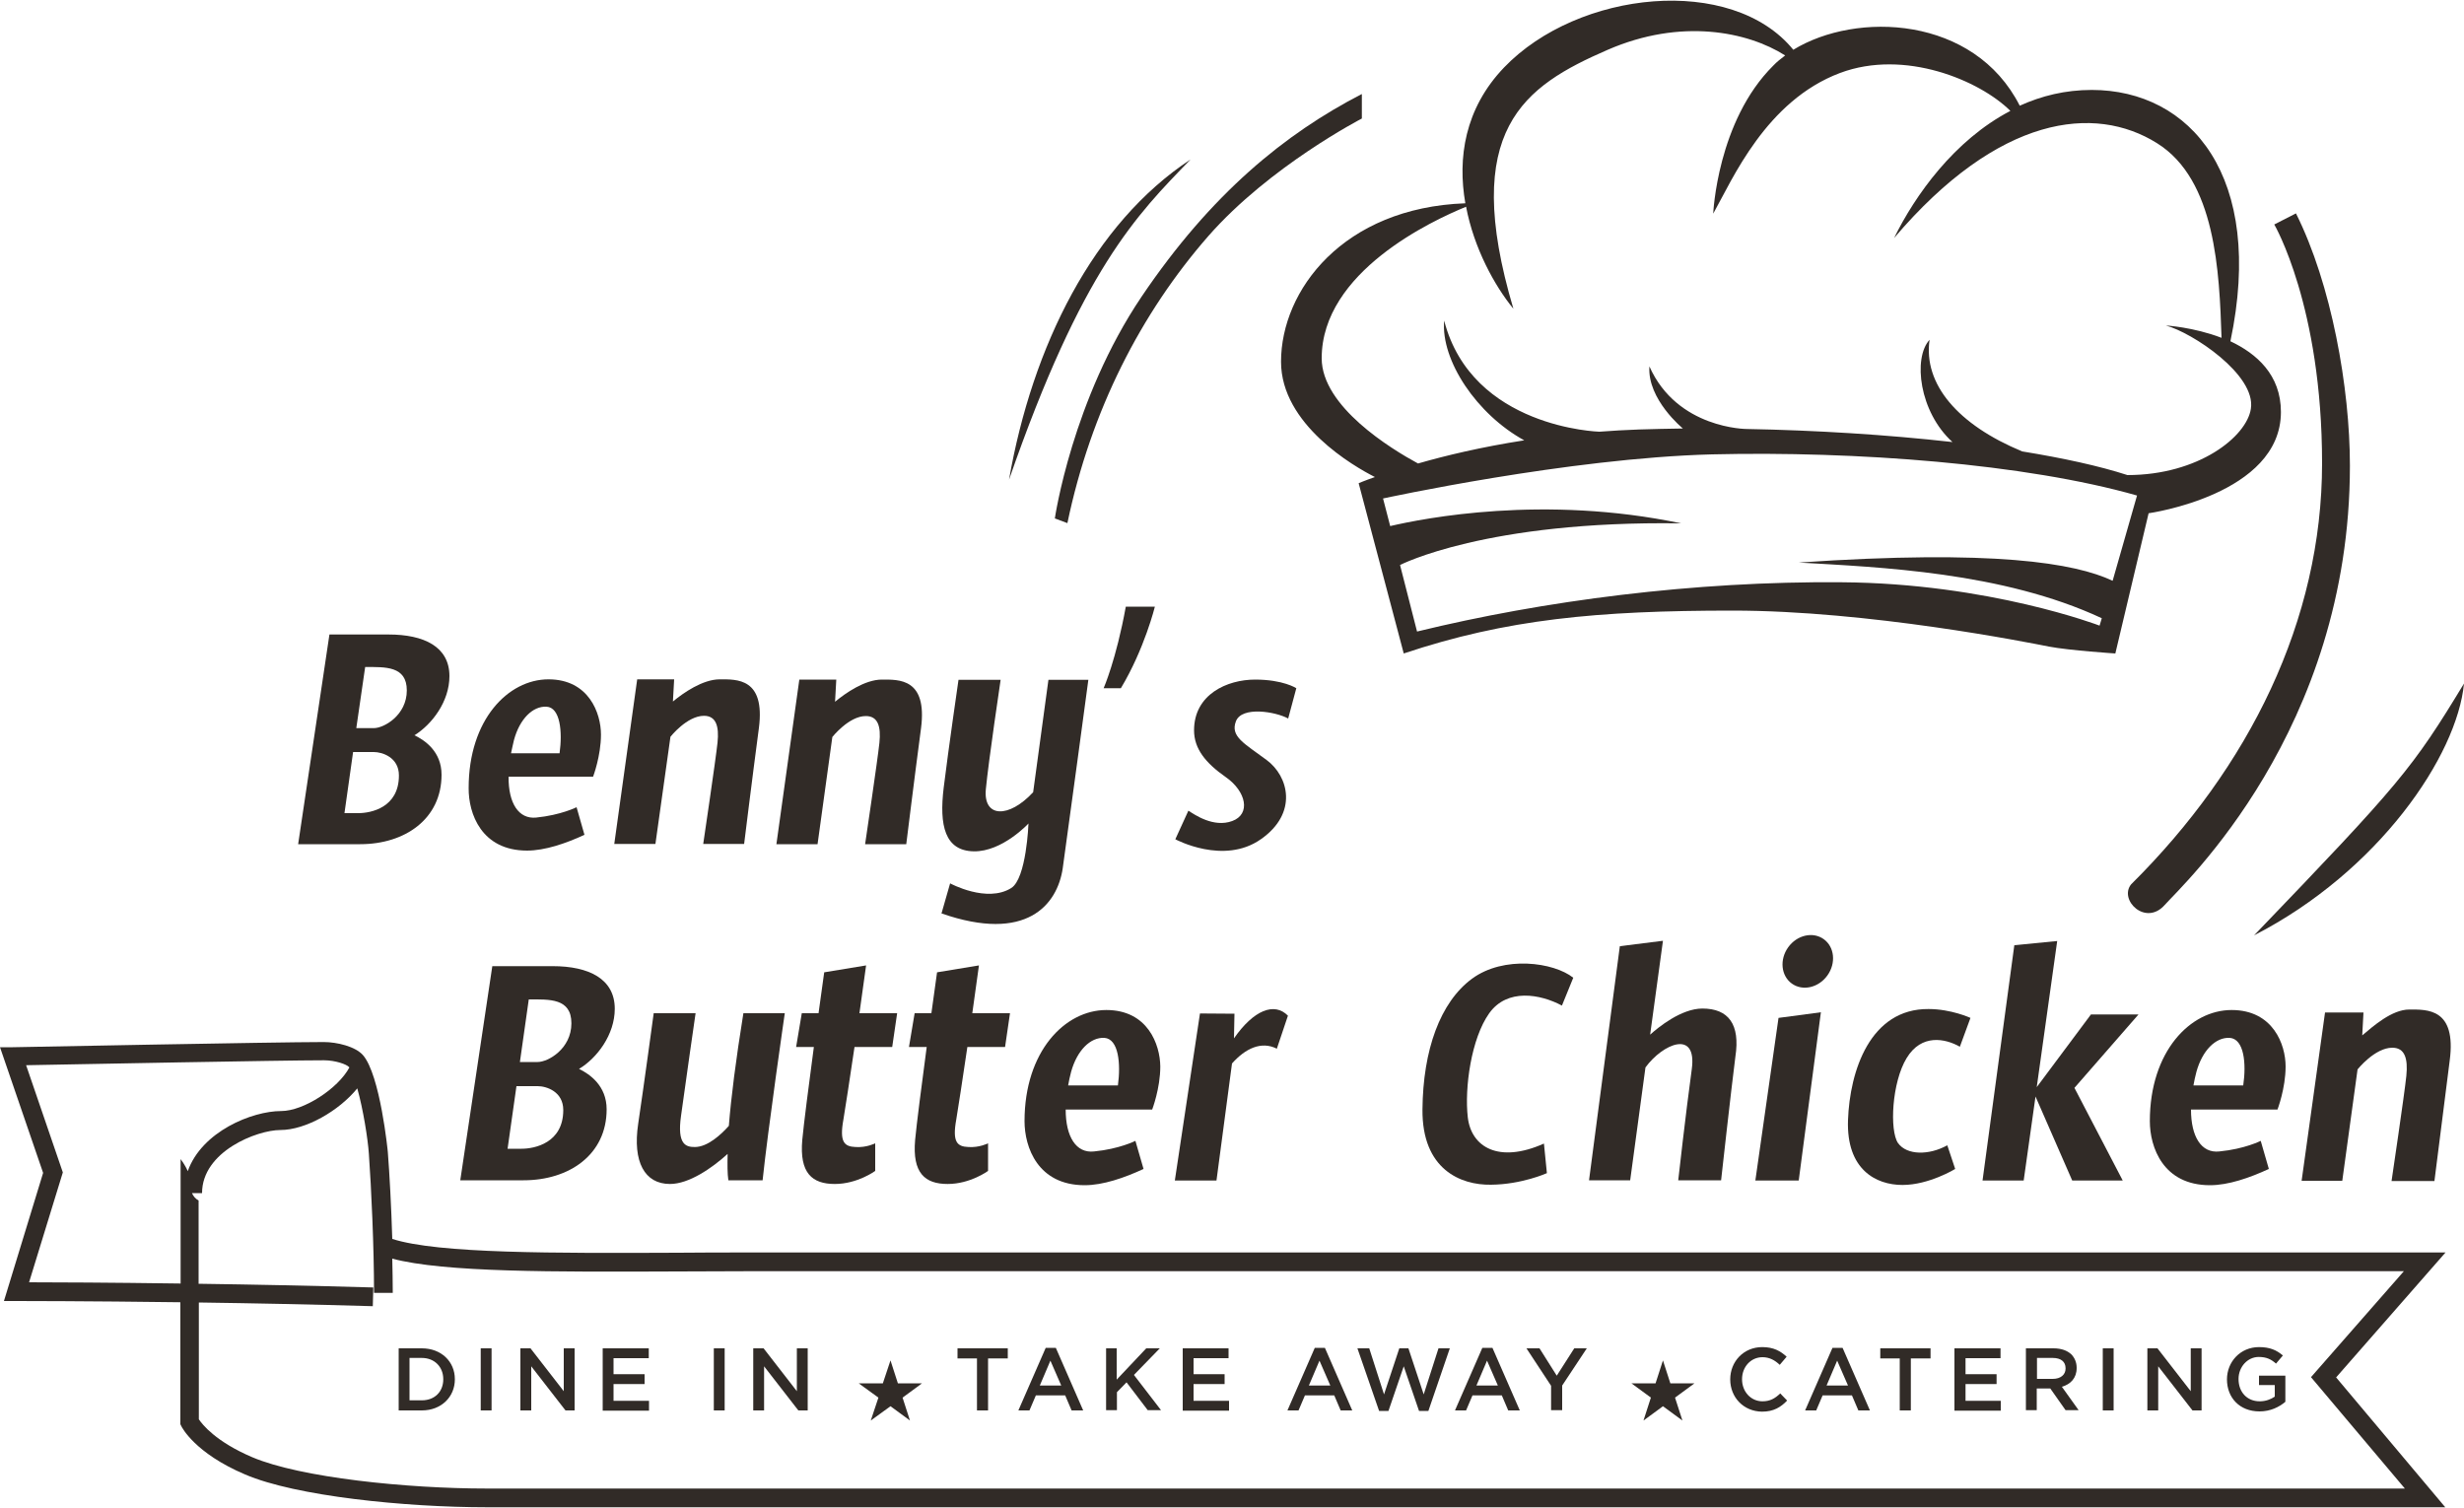 <?xml version="1.0" encoding="utf-8"?>
<!-- Generator: Adobe Illustrator 24.0.1, SVG Export Plug-In . SVG Version: 6.00 Build 0)  -->
<svg version="1.1" id="Layer_2" xmlns="http://www.w3.org/2000/svg" xmlns:xlink="http://www.w3.org/1999/xlink" x="0px" y="0px"
	 width="1000px" height="612px" viewBox="0 0 1000 612" style="enable-background:new 0 0 1000 612;" xml:space="preserve">
<style type="text/css">
	.st0{fill:#312B27;}
</style>
<g>
	<g>
		<path class="st0" d="M409.5,194.7c29.6-85.3,51.8-107.5,73.7-130C443.7,90.7,419,140.4,409.5,194.7z"/>
		<path class="st0" d="M552.6,38.2c-31,16-61.1,40.4-89.3,82.2c-28.2,41.8-35.2,90-35.2,90l5.1,1.9c9.5-45.6,29.9-85.3,57.2-116.5
			c24.9-28.4,62.3-47.7,62.3-47.7V38.2z"/>
		<path class="st0" d="M872,208.3c0,0,53.7-7.5,53.7-41.1c0-15.1-9.9-23.7-20.5-28.7c14.1-66.9-16.2-102-56.3-102
			c-10.7,0-20.4,2.4-29.2,6.4c-18.5-36.5-66.3-38.4-91.9-22.7C702.9-10.4,640.5-4,610.4,27.4c-16,16.7-18.9,36.8-15.7,55.1
			c-49.6,1.8-74.8,35.3-74.8,64.3c0,25.5,29.6,42.5,38.1,46.8c-4.3,1.5-6.6,2.5-6.6,2.5l18.3,69.1c41.6-13.9,78.5-17.4,133.5-17.4
			s119.8,12.9,128.3,14.6c8.5,1.6,27,2.8,27,2.8L872,208.3L872,208.3z M536.4,145.4c0-35.1,44.9-55.9,58.6-61.5
			c3.2,16.8,11.5,32,19.2,41.4c-21.6-72.7,4.2-90.3,38.3-105.1c29.7-12.9,56.7-7.4,72,2.3c-1.7,1.3-3.4,2.6-4.8,4.1
			c-22.8,22.6-24.4,60.1-24.4,60.1c7.8-13.9,21.4-45.8,51.5-57.1c26.2-9.8,56.6,3,69.1,15.4c-22.8,11.9-38.7,34.3-47.2,51.6
			c42.5-50,81.5-54.3,106.7-38.5c23.9,14.9,25.3,52.3,26.2,79c-11.5-4.4-22.6-5-22.6-5c10.6,2.8,36.7,20,34.5,33.8
			c-1.7,11.3-21.2,26.9-50.1,26.9c-11.4-3.7-26.1-6.9-42.7-9.6c-26.1-10.8-40.2-27.3-37.6-45.3c-6.8,7.4-4.2,29.3,9.3,41.5
			c-26.6-3-55.8-4.8-83.5-5.3l0,0c0,0-28.2,0-39.5-25.4c-0.9,13.4,13.6,25.2,13.6,25.2l0,0c-6.1,0.1-12.1,0.2-17.9,0.4
			c-5.5,0.2-10.8,0.5-16,0.9l0,0c0,0-51.7-1.4-63-45.1c-1.4,16.2,13.3,38.1,32.5,48.6l0,0c-17.4,2.7-32,6.2-43.1,9.4
			C564.6,182.2,536.4,165,536.4,145.4z M857.4,235.7c-15.3-7.2-48.2-12.8-127.4-7.4c32.7,1.9,82.7,3.8,123,22.6l-0.9,3
			c0,0-44.9-17.2-104.8-17.6c-59.9-0.5-121,7.5-172.2,20l-6.9-27l0,0c0,0,34.9-18.1,114.1-16.9c-55.7-11.7-104.4-2.1-118.1,1.1
			l-2.9-11.2c0,0,75.2-16.4,133.5-17.9c58.3-1.4,127.3,3.8,172.5,16.7L857.4,235.7z"/>
		<path class="st0" d="M931.8,86.6l-8.8,4.5c0,0,19.4,33.1,19.4,96.9s-29.6,123.4-77.5,170.9c-5.1,6.3,5.9,17.2,13.7,8.3
			c7.2-8.1,75.1-70.7,75.1-178.2C953.7,157.4,946.2,115.3,931.8,86.6z"/>
		<path class="st0" d="M914.8,379.6c50.6-26,82.4-72.9,85.2-102.2C979,312,974.1,317.9,914.8,379.6z"/>
	</g>
	<g>
		<path class="st0" d="M161.8,547.2h9.4c7.9,0,13.4,5.4,13.4,12.5v0.1c0,7.1-5.5,12.6-13.4,12.6h-9.4V547.2z M166.2,551.2v17.1h5
			c5.3,0,8.7-3.6,8.7-8.5v-0.1c0-4.9-3.5-8.6-8.7-8.6H166.2z"/>
		<path class="st0" d="M195.1,547.2h4.4v25.2h-4.4V547.2z"/>
		<path class="st0" d="M211.2,547.2h4.1l13.5,17.4v-17.4h4.4v25.2h-3.7l-13.9-17.9v17.9h-4.4V547.2z"/>
		<path class="st0" d="M244.6,547.2h18.7v4H249v6.5h12.6v4H249v6.8h14.4v4h-18.8V547.2z"/>
		<path class="st0" d="M289.7,547.2h4.4v25.2h-4.4V547.2z"/>
		<path class="st0" d="M305.8,547.2h4.1l13.5,17.4v-17.4h4.4v25.2H324l-13.9-17.9v17.9h-4.4V547.2z"/>
		<path class="st0" d="M396.6,551.3h-8v-4.1h20.4v4.1h-8v21.1h-4.5V551.3z"/>
		<path class="st0" d="M424.4,547h4.1l11.1,25.4h-4.7l-2.6-6.1h-11.9l-2.6,6.1h-4.5L424.4,547z M430.7,562.3l-4.4-10.1l-4.3,10.1
			H430.7z"/>
		<path class="st0" d="M448.8,547.2h4.4v12.7l12-12.7h5.5L460.2,558l11,14.3h-5.4l-8.6-11.3l-3.9,4v7.3h-4.4V547.2z"/>
		<path class="st0" d="M479.9,547.2h18.7v4h-14.2v6.5h12.6v4h-12.6v6.8h14.4v4h-18.8V547.2z"/>
		<path class="st0" d="M533.6,547h4.1l11.1,25.4h-4.7l-2.6-6.1h-11.9l-2.6,6.1h-4.5L533.6,547z M539.9,562.3l-4.4-10.1l-4.3,10.1
			H539.9z"/>
		<path class="st0" d="M550.9,547.2h4.8l6,18.7l6.2-18.7h3.7l6.2,18.7l6-18.7h4.6l-8.7,25.4h-3.8l-6.2-18.1l-6.2,18.1h-3.8
			L550.9,547.2z"/>
		<path class="st0" d="M601.6,547h4.1l11.1,25.4h-4.7l-2.6-6.1h-11.9l-2.6,6.1h-4.5L601.6,547z M607.9,562.3l-4.4-10.1l-4.3,10.1
			H607.9z"/>
		<path class="st0" d="M629.5,562.4l-10-15.2h5.3l7,11.1l7.1-11.1h5.1l-10,15.1v10h-4.5V562.4z"/>
		<path class="st0" d="M702.2,559.8L702.2,559.8c0-7.2,5.4-13.1,13-13.1c4.6,0,7.4,1.6,9.9,3.9l-2.8,3.3c-2-1.9-4.2-3.1-7-3.1
			c-4.8,0-8.3,4-8.3,8.9v0.1c0,4.9,3.5,8.9,8.3,8.9c3.1,0,5.1-1.2,7.2-3.2l2.8,2.9c-2.6,2.7-5.5,4.5-10.2,4.5
			C707.6,572.8,702.2,567.1,702.2,559.8z"/>
		<path class="st0" d="M743.7,547h4.1l11.1,25.4h-4.7l-2.6-6.1h-11.9l-2.6,6.1h-4.5L743.7,547z M750,562.3l-4.4-10.1l-4.3,10.1H750z
			"/>
		<path class="st0" d="M771.1,551.3h-8v-4.1h20.4v4.1h-8v21.1h-4.5V551.3z"/>
		<path class="st0" d="M793.2,547.2h18.7v4h-14.2v6.5h12.6v4h-12.6v6.8H812v4h-18.8V547.2z"/>
		<path class="st0" d="M822.2,547.2h11.2c3.2,0,5.6,0.9,7.3,2.5c1.3,1.4,2.1,3.2,2.1,5.4v0.1c0,4.1-2.5,6.6-6,7.6l6.8,9.5h-5.3
			l-6.2-8.8h-5.5v8.8h-4.4V547.2z M833.1,559.6c3.2,0,5.2-1.7,5.2-4.2v-0.1c0-2.7-1.9-4.2-5.2-4.2h-6.4v8.5H833.1z"/>
		<path class="st0" d="M853.4,547.2h4.4v25.2h-4.4V547.2z"/>
		<path class="st0" d="M871.5,547.2h4.1l13.5,17.4v-17.4h4.4v25.2h-3.7l-13.9-17.9v17.9h-4.4V547.2z"/>
		<path class="st0" d="M903.8,559.8L903.8,559.8c0-7.1,5.4-13.1,13-13.1c4.4,0,7.1,1.2,9.7,3.4l-2.8,3.3c-1.9-1.7-3.8-2.7-7-2.7
			c-4.6,0-8.2,4.1-8.2,8.9v0.1c0,5.2,3.4,9,8.6,9c2.4,0,4.5-0.8,6.1-1.9v-4.7h-6.4v-3.8h10.7v10.6c-2.5,2.1-6,3.9-10.5,3.9
			C908.9,572.8,903.8,567.2,903.8,559.8z"/>
	</g>
	<g>
		<path class="st0" d="M182.4,274.4c0-12-10.4-16.9-24.7-16.9h-24l-12.7,85.1c0,0,7,0,25.2,0c18.1,0,33-10.2,33-28.2
			c0-9.4-6.8-14-11-16C175.3,294,182.4,284.7,182.4,274.4z M145.4,330h-5.6l3.5-24.8h8.4c3.5,0,10.2,2.2,10.2,9.5
			C161.9,327.8,150.5,330,145.4,330z M151.7,295.5h-7.1l3.6-24.8c8.1,0,16.9-0.5,16.9,9.5C165.1,290.2,155.9,295.5,151.7,295.5z"/>
		<path class="st0" d="M213.9,345.2c7.3,0,15.7-2.9,23.3-6.4l-3.2-11.2c0,0-6.4,3.2-16.4,4.2c-7.1,0.7-11.3-5.8-11.2-16.6h34.3
			c0,0,3.2-8.4,3.2-17.1c0-8.6-4.9-22.4-21.3-22.4c-16.4,0-32.4,16.4-32.4,44.1C190.1,330.2,195.4,345.2,213.9,345.2z M208.6,300.3
			c2.3-8.5,7.6-13.8,13.2-13.5c5.6,0.3,6.5,10.2,5.3,18.9h-19.7C207.8,304,208.1,302.2,208.6,300.3z"/>
		<path class="st0" d="M272.1,299c0,0,6.7-8.5,13.6-8.5c4.9,0,6.2,4.2,5.5,10.9c-0.7,6.7-5.8,41.1-5.8,41.1H302c0,0,3.3-26.8,6-47.1
			c2.6-20.3-9-19.7-15.9-19.7s-14.8,5.5-19,9l0.5-9h-15l-9.3,66.8h16.7L272.1,299z"/>
		<path class="st0" d="M357.9,275.8c-6.9,0-14.8,5.5-19,9l0.5-9h-15l-9.3,66.8h16.7l6-43.5c0,0,6.7-8.5,13.6-8.5
			c4.9,0,6.2,4.2,5.5,10.9c-0.7,6.7-5.8,41.1-5.8,41.1h16.7c0,0,3.3-26.8,6-47.1C376.4,275.2,364.8,275.8,357.9,275.8z"/>
		<path class="st0" d="M410.4,360.4c-9.9,6.2-24.8-1.9-24.8-1.9l-3.5,12.2c34.5,12,47-3.5,49.2-18.3c2.1-14.8,10.4-76.5,10.4-76.5
			h-16.2l-6.2,45.6c-9.9,10.7-20.3,10.4-19.2-1.2c1.1-11.6,6-44.4,6-44.4h-17.1c0,0-4.1,28.2-6,43.7c-1.9,15.5,0.5,25.7,12.2,25.9
			c11.6,0.2,22.2-11.3,22.2-11.3S416.6,356.5,410.4,360.4z"/>
		<path class="st0" d="M468.7,246.2h-11.8c-3.9,21.5-9,33.1-9,33.1h7C464.5,263.3,468.7,246.2,468.7,246.2z"/>
		<path class="st0" d="M484.6,296.4c0,7.4,4.6,13.2,12.9,19c8.3,5.8,10.2,15,2.6,17.8c-7.6,2.8-15.3-2.6-17.8-4.2l-5.3,11.6
			c0,0,19.6,10.6,34.7,0c15.2-10.6,11.3-25.6,2.3-32.2c-9-6.7-14.8-9.5-12.4-15.7c2.4-6.2,16.1-3.9,21.2-1.1l3.3-12.3
			c0,0-5.3-3.5-16.7-3.5S484.6,281.8,484.6,296.4z"/>
		<path class="st0" d="M249.5,409.4c0-12.2-10.6-17.3-25.2-17.3h-24.5l-13,86.9c0,0,7.2,0,25.7,0c18.5,0,33.7-10.4,33.7-28.8
			c0-9.6-6.9-14.3-11.2-16.4C242.3,429.4,249.5,419.9,249.5,409.4z M211.7,466.2H206l3.6-25.4h8.6c3.6,0,10.4,2.2,10.4,9.7
			C228.6,463.9,216.9,466.2,211.7,466.2z M218.2,431H211l3.6-25.4c8.3,0,17.3-0.6,17.3,9.7C231.9,425.6,222.5,431,218.2,431z"/>
		<path class="st0" d="M905.7,409.9c-16.8,0-33.2,16.8-33.2,45.1c0,10.6,5.4,26,24.4,26c7.5,0,16.1-3,23.9-6.6l-3.3-11.4
			c0,0-6.5,3.3-16.8,4.3c-7.3,0.8-11.5-6-11.5-17h35.1c0,0,3.3-8.6,3.3-17.5C927.6,423.9,922.5,409.9,905.7,409.9z M910.4,440.5
			h-20.2c0.3-1.8,0.7-3.6,1.2-5.5c2.4-8.7,7.8-14.1,13.5-13.8C910.8,421.6,911.7,431.7,910.4,440.5z"/>
		<path class="st0" d="M449,409.9c-16.8,0-33.2,16.8-33.2,45.1c0,10.6,5.4,26,24.4,26c7.5,0,16.1-3,23.9-6.6l-3.3-11.4
			c0,0-6.5,3.3-16.8,4.3c-7.3,0.8-11.5-6-11.5-17h35.1c0,0,3.3-8.6,3.3-17.5C470.8,423.9,465.8,409.9,449,409.9z M453.7,440.5h-20.2
			c0.3-1.8,0.7-3.6,1.2-5.5c2.4-8.7,7.8-14.1,13.5-13.8C454,421.6,454.9,431.7,453.7,440.5z"/>
		<path class="st0" d="M977.8,409.7c-7.1,0-14.7,6.8-19.1,10.5l0.5-9.3h-15.6l-9.5,68.3h16.5l6.2-45.2c0,0,7-8.8,14.1-8.8
			c5.1,0,6.4,4.4,5.7,11.4c-0.7,7-6,42.7-6,42.7h17.4c0,0,3.5-27.8,6.2-48.9C997,409.1,985,409.7,977.8,409.7z"/>
		<path class="st0" d="M295.8,456.9c-3.1,3.5-8.6,8.6-13.8,8.6c-3.5,0-7.3-0.8-5.6-12.7c1.6-11.9,5.9-41.6,5.9-41.6h-17
			c0,0-4,29.5-6.3,44.9c-2.3,15.4,2.6,24.4,12.9,24.4c7.7,0,17-6.4,23.4-12.2c-0.1,4.4-0.1,8,0.3,10.7h13.9c2.1-20.2,9-67.8,9-67.8
			h-16.8C298.6,430.4,296.7,445.5,295.8,456.9z"/>
		<path class="st0" d="M351.5,391.8l-17,2.8c0,0-1,7-2.3,16.6h-6.8l-2.3,13.7h7.2c-2,15-4.1,31.2-4.7,37.7
			c-1.2,13.5,4,17.9,13.2,17.9c9.2,0,16.4-5.3,16.4-5.3V464c0,0-3.5,1.8-8,1.5c-4.5-0.2-6.6-1.9-4.9-11.2c0.7-4.1,2.6-16.6,4.5-29.4
			h15.3l2-13.7h-15.3C350.3,400.4,351.5,391.8,351.5,391.8z"/>
		<path class="st0" d="M397.3,391.8l-17,2.8c0,0-1,7-2.3,16.6h-6.8l-2.3,13.7h7.2c-2,15-4.1,31.2-4.7,37.7
			c-1.2,13.5,4,17.9,13.2,17.9c9.2,0,16.4-5.3,16.4-5.3V464c0,0-3.5,1.8-8,1.5c-4.5-0.2-6.6-1.9-4.9-11.2c0.7-4.1,2.6-16.6,4.5-29.4
			h15.3l2-13.7h-15.3C396.1,400.4,397.3,391.8,397.3,391.8z"/>
		<path class="st0" d="M500.8,421.4l0.2-10l-14-0.1l-10.2,67.8h16.9l6.3-47.5c5.4-6.1,11.9-9.2,18.2-6l4.5-13.4
			C517.2,406.6,508.8,409.9,500.8,421.4z"/>
		<path class="st0" d="M597.4,397.2c-12.9,9.5-19.9,28.9-20.1,53.1c-0.2,24.2,15.4,30.7,27.8,30.5c12.5-0.1,22.7-4.7,22.7-4.7
			l-1.2-12c-18.4,8.2-29.5,1.4-30.9-10.6c-1.4-12,1.4-32.1,8.7-42.3c7.3-10.2,20.7-7.8,29.5-3.1l4.6-11.3
			C630.6,390.5,610.3,387.7,597.4,397.2z"/>
		<path class="st0" d="M690.9,409.3c-8.6,0-18,7.7-21.2,10.6l5.2-38.1l-17.5,2.2l-12.5,95h16.7l6.2-45.8c7-9.6,21-15.6,18.8,0.7
			c-2.5,18.2-5.5,45.1-5.5,45.1h17.4c0,0,4.1-37,5.8-50.2C706.3,415.7,701.5,409.3,690.9,409.3z"/>
		<polygon class="st0" points="712.4,479.1 730,479.1 739,410.8 721.8,413.1 		"/>
		<path class="st0" d="M750,454.6c-0.7,20,11.3,26.3,22.1,26.3c10.8,0,21.4-6.5,21.4-6.5l-3.2-9.6c-7.4,4.1-16.4,4.1-20-0.9
			c-3.5-5.1-2.5-24.7,3.5-34.5c6-9.9,15.6-8,21.6-4.6l4.3-11.7c0,0-7.8-3.6-17-3.6C759,409.3,750.7,434.6,750,454.6z"/>
		<polygon class="st0" points="848.6,411.7 826.6,441.2 834.9,381.9 817.5,383.6 804.6,479.1 821.3,479.1 826.1,445 841,479.1 
			861.5,479.1 841.9,441.5 867.9,411.7 		"/>
		
			<ellipse transform="matrix(0.582 -0.813 0.813 0.582 -10.543 759.699)" class="st0" cx="733.8" cy="390.1" rx="11.1" ry="9.8"/>
	</g>
	<path class="st0" d="M992.5,508.3H303.8c-9.5,0-19,0-28.4,0.1c-50.1,0.2-97.6,0.4-116.2-5.6c-0.4-13.1-1.1-26.2-1.8-35.2
		c0-0.3-3.1-31.4-10.1-39.4c-3.1-3.5-10.5-5.3-15.9-5.3c-19.9,0-125.2,2.1-126.2,2.1L0,425l17.5,51L1.6,528h5.1
		c0.5,0,28.6,0,66.5,0.5V578l0.4,0.8c0.2,0.4,5.4,10.9,25.9,19.6c20.5,8.8,64.9,13.3,98.1,13.3h794.8L948.1,559L992.5,508.3z
		 M73.2,520.9c-28.6-0.4-51.6-0.5-61.4-0.5l13.7-44.6l-14.9-43.5c21.6-0.4,103.6-2,120.9-2c4.5,0,9.2,1.6,10.2,2.8
		c0,0,0.1,0.1,0.1,0.1c-4.6,8.6-18.6,17.7-27.7,17.7c-11.8,0-32.2,8.3-37.9,24.4c-1.1-2.6-2.9-4.9-2.9-4.9v16.7V520.9z M976,604.1
		H197.5c-32.4,0-75.5-4.4-95.1-12.7c-14.8-6.3-20.3-13.3-21.7-15.4v-47.4c21.9,0.3,46.5,0.8,70.6,1.5l0.2-7.6
		c-24.3-0.7-48.9-1.2-70.9-1.5v-33.8c-1.3-0.7-2.1-1.7-2.7-3h4.1c0-16.9,22.3-25.6,31.8-25.6c10.2,0,23.7-7.7,31.2-16.9
		c2.4,8.5,4.3,20.6,4.7,26.5c1,14,2.1,37.9,2.1,56.5h7.6c0-4.4-0.1-9.1-0.2-13.9c21.1,5.6,65.4,5.4,116,5.2c9.4,0,18.9-0.1,28.4-0.1
		h672l-37.7,43L976,604.1z"/>
	<polygon class="st0" points="361.4,552.1 364.4,561.4 374.2,561.4 366.3,567.2 369.3,576.5 361.4,570.7 353.4,576.5 356.5,567.2 
		348.5,561.4 358.3,561.4 	"/>
	<polygon class="st0" points="674.9,552.1 677.9,561.4 687.7,561.4 679.8,567.2 682.8,576.5 674.9,570.7 667,576.5 670,567.2 
		662.1,561.4 671.9,561.4 	"/>
</g>
<g>
</g>
<g>
</g>
<g>
</g>
<g>
</g>
<g>
</g>
</svg>
